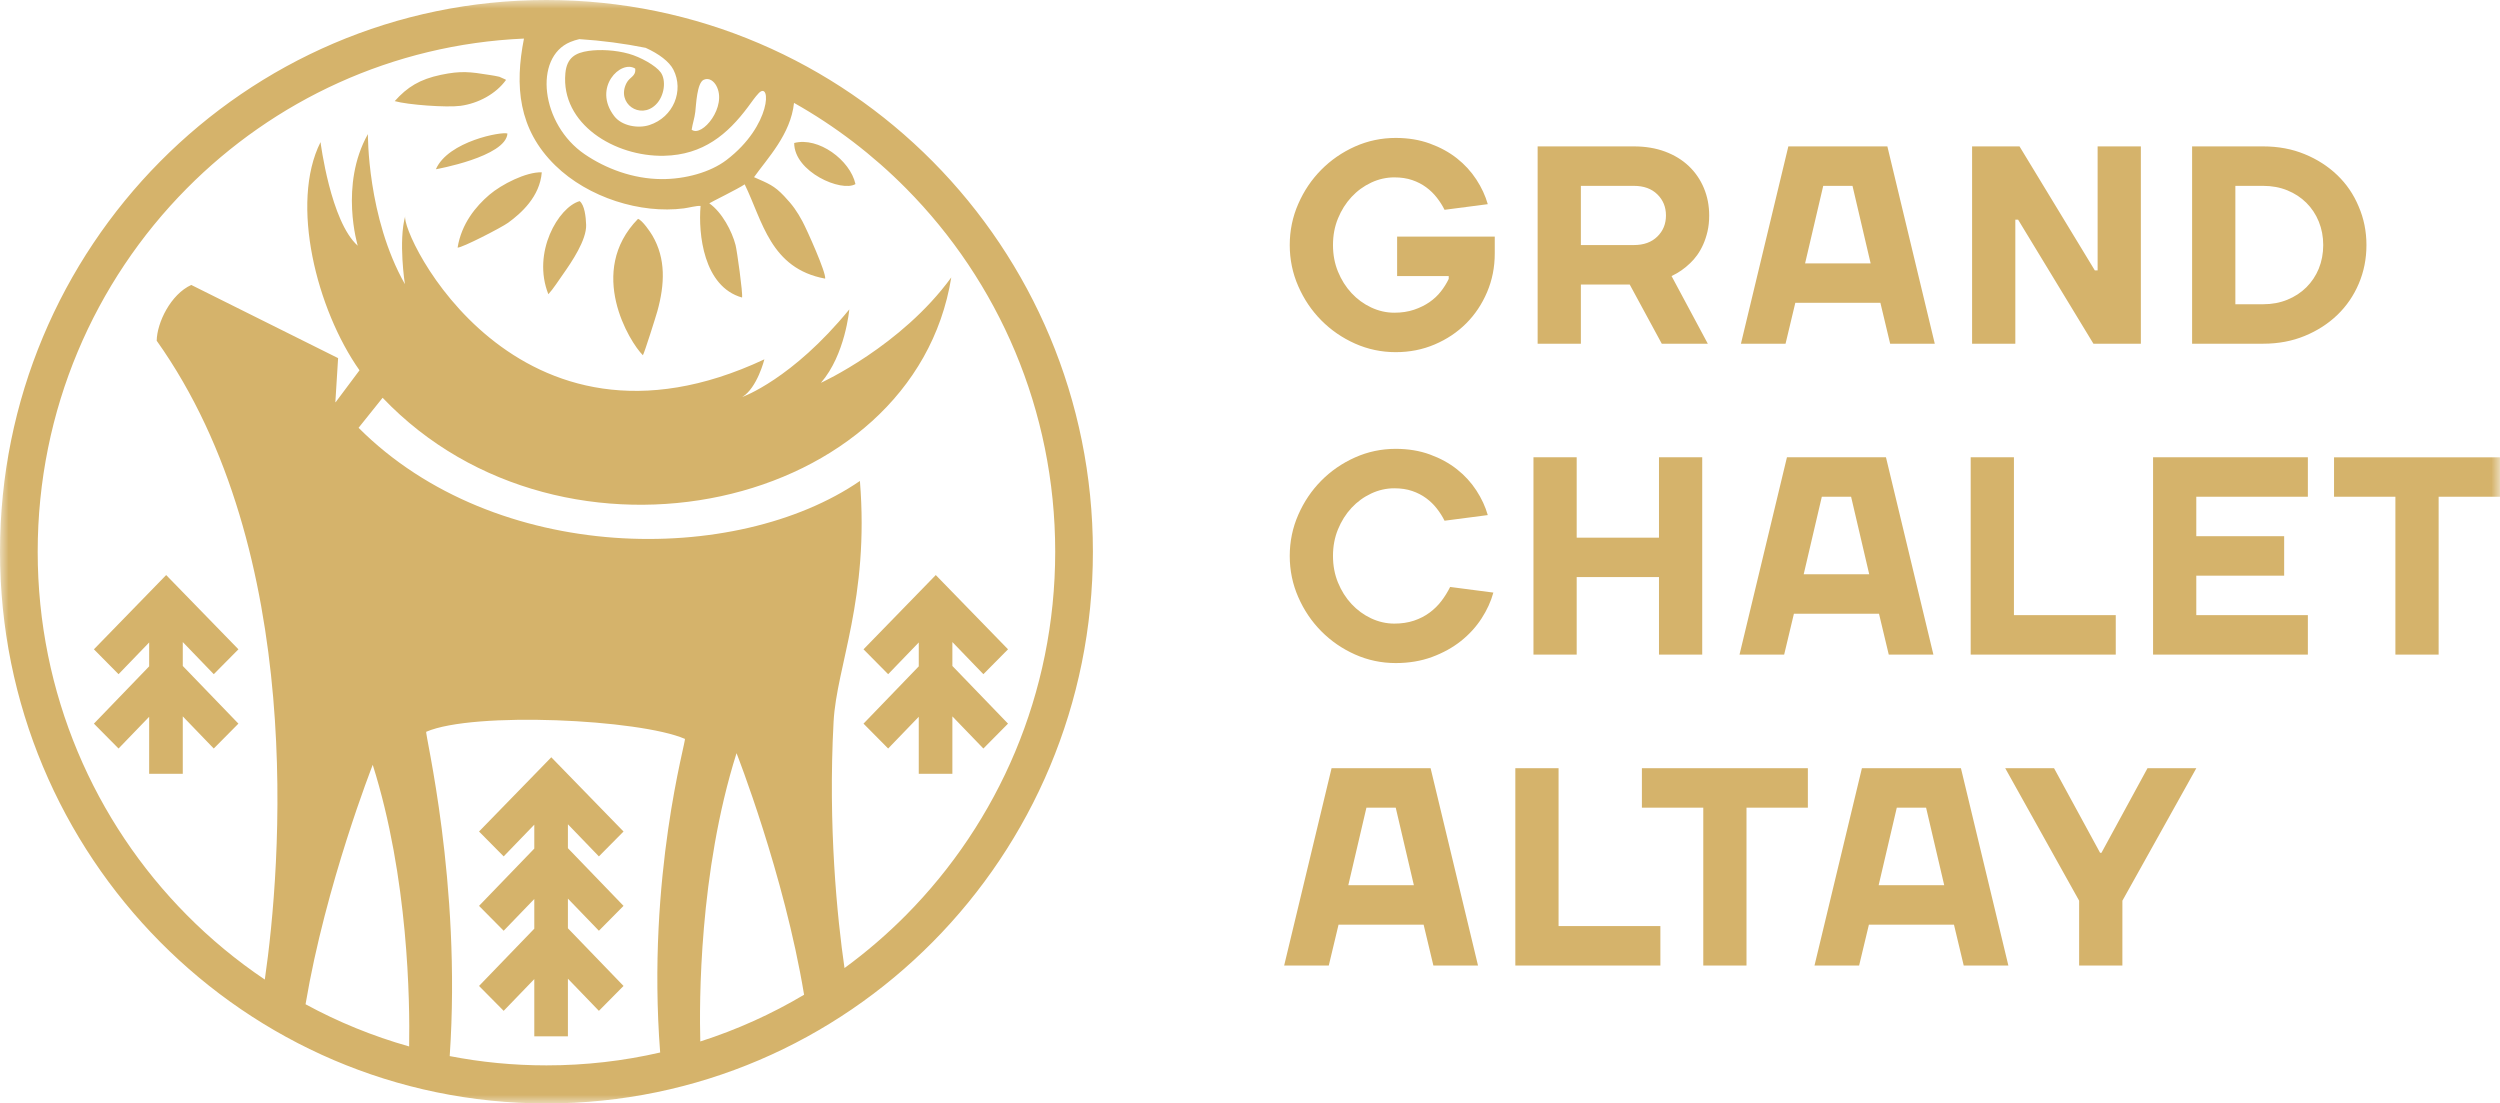 <svg width="145" height="64" viewBox="0 0 145 64" fill="none" xmlns="http://www.w3.org/2000/svg">
<g clip-path="url(#clip0_2644_6354)">
<mask id="mask0_2644_6354" style="mask-type:luminance" maskUnits="userSpaceOnUse" x="0" y="0" width="145" height="64">
<path d="M145 0H0V64H145V0Z" fill="white"/>
</mask>
<g mask="url(#mask0_2644_6354)">
<path fill-rule="evenodd" clip-rule="evenodd" d="M80.871 18.137C81.292 18.137 81.672 18.079 82.012 17.965C82.352 17.85 82.651 17.703 82.91 17.524C83.169 17.344 83.39 17.137 83.573 16.902C83.756 16.668 83.907 16.425 84.026 16.175V16.011H81.033V13.722H86.696V14.703C86.696 15.499 86.548 16.246 86.251 16.943C85.954 17.641 85.55 18.246 85.038 18.758C84.525 19.27 83.919 19.676 83.217 19.976C82.516 20.276 81.762 20.425 80.953 20.425C80.122 20.425 79.335 20.259 78.59 19.927C77.846 19.594 77.194 19.145 76.633 18.578C76.072 18.011 75.627 17.351 75.299 16.599C74.969 15.847 74.805 15.052 74.805 14.212C74.805 13.373 74.969 12.577 75.299 11.826C75.627 11.073 76.072 10.414 76.633 9.847C77.194 9.281 77.846 8.831 78.59 8.498C79.335 8.166 80.122 8 80.953 8C81.675 8 82.336 8.109 82.934 8.327C83.533 8.545 84.056 8.831 84.504 9.185C84.951 9.539 85.326 9.948 85.628 10.411C85.93 10.874 86.151 11.351 86.291 11.842L83.784 12.169C83.665 11.929 83.517 11.694 83.339 11.466C83.161 11.237 82.954 11.035 82.716 10.861C82.479 10.686 82.209 10.547 81.907 10.444C81.605 10.34 81.26 10.288 80.872 10.288C80.408 10.288 79.96 10.389 79.529 10.591C79.098 10.793 78.718 11.07 78.388 11.425C78.059 11.779 77.798 12.193 77.604 12.667C77.409 13.141 77.313 13.656 77.313 14.212C77.313 14.768 77.409 15.283 77.604 15.757C77.798 16.231 78.059 16.645 78.388 16.999C78.718 17.354 79.098 17.631 79.529 17.833C79.96 18.035 80.408 18.137 80.871 18.137ZM91.691 16.502V19.935H89.183V8.491H94.765C95.434 8.491 96.038 8.592 96.577 8.793C97.117 8.995 97.575 9.276 97.952 9.635C98.33 9.995 98.621 10.42 98.826 10.91C99.031 11.401 99.133 11.929 99.133 12.496C99.133 12.834 99.101 13.142 99.036 13.42C98.972 13.697 98.888 13.951 98.785 14.18C98.683 14.409 98.567 14.613 98.438 14.793C98.308 14.973 98.174 15.128 98.034 15.259C97.71 15.575 97.349 15.825 96.95 16.011L99.053 19.935H96.383C96.07 19.346 95.76 18.774 95.453 18.218C95.146 17.662 94.836 17.09 94.523 16.501L91.691 16.502ZM94.765 14.213C95.337 14.213 95.79 14.05 96.124 13.722C96.459 13.396 96.626 12.987 96.626 12.497C96.626 12.006 96.459 11.598 96.124 11.271C95.79 10.943 95.337 10.78 94.765 10.78H91.691V14.213L94.765 14.213ZM103.724 8.491H109.467L112.217 19.935H109.629L109.063 17.564H104.128L103.562 19.935H100.974L103.724 8.491ZM104.695 15.276H108.497L107.445 10.78H105.747L104.695 15.276ZM121.5 15.684H121.662V8.491H124.17V19.935H121.419L117.051 12.742H116.889V19.935H114.381V8.491H117.132L121.5 15.684ZM134.488 15.586C134.66 15.161 134.747 14.703 134.747 14.213C134.747 13.722 134.66 13.268 134.488 12.848C134.316 12.428 134.075 12.066 133.768 11.761C133.461 11.456 133.094 11.216 132.668 11.041C132.242 10.867 131.776 10.78 131.269 10.78H129.651V17.646H131.269C131.776 17.646 132.242 17.559 132.668 17.384C133.094 17.21 133.461 16.97 133.768 16.665C134.075 16.36 134.316 16 134.488 15.586ZM136.801 11.973C137.103 12.671 137.254 13.417 137.254 14.213C137.254 15.009 137.106 15.755 136.809 16.453C136.513 17.15 136.097 17.755 135.564 18.268C135.03 18.78 134.399 19.186 133.67 19.485C132.942 19.785 132.142 19.935 131.268 19.935H127.142V8.491H131.268C132.142 8.491 132.943 8.641 133.67 8.941C134.399 9.24 135.03 9.646 135.564 10.159C136.098 10.671 136.51 11.276 136.801 11.973ZM80.953 38.458C80.122 38.458 79.335 38.291 78.59 37.959C77.846 37.627 77.194 37.177 76.633 36.61C76.072 36.044 75.627 35.384 75.299 34.632C74.969 33.88 74.805 33.085 74.805 32.245C74.805 31.406 74.969 30.611 75.299 29.859C75.627 29.107 76.072 28.447 76.633 27.88C77.194 27.314 77.846 26.864 78.59 26.532C79.335 26.199 80.122 26.033 80.953 26.033C81.675 26.033 82.336 26.142 82.934 26.36C83.533 26.578 84.056 26.864 84.504 27.218C84.951 27.572 85.326 27.981 85.628 28.444C85.93 28.908 86.151 29.384 86.291 29.875L83.784 30.202C83.665 29.962 83.517 29.727 83.339 29.499C83.161 29.27 82.954 29.068 82.716 28.894C82.479 28.72 82.209 28.58 81.907 28.477C81.605 28.373 81.26 28.321 80.872 28.321C80.408 28.321 79.96 28.422 79.529 28.624C79.098 28.825 78.718 29.103 78.388 29.457C78.059 29.811 77.798 30.226 77.604 30.7C77.409 31.174 77.313 31.689 77.313 32.244C77.313 32.801 77.409 33.315 77.604 33.79C77.798 34.264 78.059 34.678 78.388 35.032C78.718 35.386 79.098 35.664 79.529 35.866C79.96 36.067 80.408 36.169 80.872 36.169C81.292 36.169 81.673 36.111 82.013 35.997C82.353 35.882 82.654 35.727 82.918 35.531C83.183 35.335 83.412 35.109 83.606 34.853C83.8 34.597 83.967 34.327 84.108 34.043L86.615 34.37C86.475 34.883 86.246 35.384 85.928 35.874C85.609 36.365 85.21 36.801 84.731 37.182C84.251 37.563 83.692 37.871 83.056 38.106C82.42 38.34 81.718 38.458 80.953 38.458ZM88.941 26.523H91.448V31.183H96.221V26.523H98.729V37.967H96.221V33.471H91.448V37.967H88.941V26.523ZM103.643 26.523H109.386L112.137 37.967H109.548L108.982 35.596H104.047L103.481 37.967H100.892L103.643 26.523ZM104.614 33.308H108.415L107.364 28.812H105.665L104.614 33.308ZM116.808 35.678H122.714V37.967H114.3V26.523H116.808V35.678ZM133.856 35.678V37.967H124.878V26.523H133.856V28.812H127.385V31.101H132.481V33.389H127.385V35.678L133.856 35.678ZM135.374 28.812V26.524H145V28.812H141.441V37.967H138.933V28.812H135.374ZM77.231 44.556H82.975L85.725 56H83.136L82.57 53.629H77.636L77.069 56H74.481L77.231 44.556ZM78.202 51.34H82.004L80.952 46.844H79.253L78.202 51.34ZM90.397 53.711H96.302V56H87.889V44.556H90.397V53.711ZM95.23 46.845V44.556H104.856V46.845H101.297V56H98.79V46.845H95.23ZM107.991 44.556H113.734L116.485 56H113.896L113.33 53.63H108.396L107.829 56H105.241L107.991 44.556ZM108.962 51.34H112.764L111.713 46.845H110.014L108.962 51.34ZM123.098 56H120.59V52.24L116.303 44.556H119.135L121.804 49.461H121.885L124.555 44.556H127.386L123.099 52.24L123.098 56Z" fill="#D5B36B"/>
<path fill-rule="evenodd" clip-rule="evenodd" d="M38.128 18.045C38.557 16.494 38.628 15 37.834 13.653C37.723 13.464 37.266 12.781 37.005 12.694C34.008 15.759 36.516 19.841 37.287 20.604C37.377 20.469 38.043 18.35 38.128 18.045ZM41.139 11.793C41.18 11.751 42.822 10.947 43.192 10.692C44.233 12.823 44.681 15.575 47.86 16.161C47.922 15.814 46.8 13.32 46.543 12.842C46.237 12.274 45.983 11.901 45.477 11.37C44.89 10.752 44.572 10.648 43.734 10.276C44.502 9.189 45.862 7.795 46.053 5.967C48.447 7.316 50.635 8.991 52.559 10.934C57.899 16.325 61.202 23.773 61.202 32C61.202 40.227 57.898 47.675 52.559 53.067C51.45 54.186 50.254 55.216 48.981 56.147C48.559 53.233 48.022 47.929 48.348 41.856C48.522 38.624 50.429 34.728 49.875 27.896C42.691 32.826 28.748 32.772 20.797 24.813L22.192 23.071C32.707 34.106 52.993 29.591 55.174 16.09C52.276 20.078 47.613 22.204 47.613 22.204C49.03 20.575 49.259 17.946 49.259 17.946C45.938 22.01 43.05 23.026 43.05 23.026C43.919 22.504 44.334 20.841 44.334 20.841C29.918 27.608 23.191 13.508 23.505 12.519C23.098 14.001 23.484 16.48 23.484 16.48C21.291 12.603 21.339 7.778 21.339 7.778C19.678 10.726 20.749 14.251 20.749 14.251C19.174 12.856 18.591 8.243 18.591 8.243C16.802 11.796 18.373 17.966 20.851 21.477L19.463 23.334L19.451 23.319L19.61 20.771L11.094 16.527C9.902 17.07 9.107 18.71 9.088 19.762C17.805 32.032 16.3 50.329 15.359 56.814C13.727 55.717 12.21 54.461 10.829 53.066C5.489 47.675 2.186 40.227 2.186 32C2.186 23.773 5.489 16.325 10.829 10.934C15.882 5.832 22.761 2.572 30.39 2.237C29.85 4.971 30.053 7.493 32.204 9.594C34.125 11.47 37.166 12.411 39.665 12.086C39.949 12.049 40.411 11.923 40.633 11.944C40.494 13.55 40.799 16.627 43.039 17.257C43.094 17.017 42.744 14.53 42.663 14.215C42.456 13.411 41.878 12.313 41.139 11.793ZM40.116 7.522C40.715 7.993 42.209 6.167 41.542 4.965C41.416 4.737 41.148 4.48 40.819 4.625C40.423 4.8 40.376 6.065 40.327 6.488C40.286 6.846 40.169 7.171 40.116 7.522ZM36.843 3.98C36.013 3.443 34.356 5.077 35.624 6.733C36.068 7.314 37.017 7.464 37.663 7.254C39.071 6.796 39.675 5.251 39.059 4.044C38.82 3.575 38.216 3.12 37.448 2.774C36.193 2.523 34.909 2.353 33.602 2.269C33.419 2.311 33.243 2.367 33.076 2.436C30.935 3.327 31.358 7.211 33.917 8.95C35.126 9.772 36.702 10.38 38.377 10.388C39.75 10.394 41.201 9.992 42.132 9.284C44.77 7.277 44.729 4.66 44.006 5.403C43.805 5.61 43.566 5.957 43.387 6.198C42.209 7.777 40.794 8.986 38.513 9.035C35.65 9.096 32.526 7.19 32.791 4.255C32.874 3.331 33.392 3.06 34.138 2.952C34.793 2.857 35.696 2.902 36.468 3.117C37.154 3.309 38.033 3.801 38.32 4.197C38.649 4.65 38.547 5.566 38.039 6.067C37.129 6.965 35.737 5.99 36.335 4.822C36.529 4.443 36.89 4.443 36.843 3.98ZM8.651 38.649L5.447 41.971L6.876 43.414L8.651 41.574V44.879H10.601V41.55L12.398 43.414L13.828 41.971L10.601 38.626V37.239L12.399 39.103L13.828 37.66L9.638 33.353L5.447 37.66L6.876 39.103L8.652 37.262L8.651 38.649ZM53.288 38.649L50.084 41.971L51.513 43.414L53.288 41.573V44.879H55.238V41.55L57.036 43.414L58.465 41.971L55.238 38.626V37.239L57.036 39.103L58.465 37.66L54.275 33.353L50.084 37.66L51.513 39.103L53.289 37.262L53.288 38.649ZM30.989 53.864L27.784 57.185L29.213 58.629L30.989 56.788V60.107H32.939V56.765L34.736 58.629L36.165 57.185L32.939 53.841V52.12L34.736 53.983L36.165 52.54L32.939 49.195V47.808L34.736 49.671L36.165 48.228L31.975 43.922L27.784 48.228L29.213 49.671L30.989 47.831V49.218L27.784 52.54L29.213 53.983L30.989 52.142V53.864ZM31.694 0C40.446 0 48.37 3.582 54.105 9.373C59.84 15.164 63.388 23.163 63.388 32C63.388 40.836 59.841 48.836 54.105 54.627C48.37 60.418 40.446 64 31.694 64C22.942 64 15.019 60.418 9.283 54.627C3.547 48.836 0 40.836 0 32C0 23.163 3.548 15.164 9.283 9.373C15.018 3.582 22.942 0 31.694 0ZM46.637 57.695C45.481 50.698 42.719 43.683 42.719 43.683C40.535 50.596 40.558 58.214 40.617 60.405C42.737 59.727 44.754 58.814 46.637 57.695ZM38.289 61.045C37.5 50.775 39.838 42.854 39.723 42.854C37.098 41.719 27.475 41.253 24.723 42.442C24.609 42.442 26.774 51.156 26.083 61.254C27.899 61.607 29.775 61.792 31.694 61.792C33.961 61.792 36.169 61.534 38.289 61.045ZM23.73 60.694C23.777 58.096 23.689 50.911 21.619 44.36C21.619 44.36 18.89 51.291 17.722 58.247C19.61 59.274 21.622 60.099 23.73 60.694ZM29.432 7.746C29.139 7.614 25.992 8.184 25.281 9.817C25.281 9.817 29.337 9.095 29.432 7.746ZM49.617 10.676C49.31 9.282 47.463 7.923 46.063 8.294C46.063 9.979 48.816 11.163 49.617 10.676ZM33.619 11.666C32.394 12.011 30.841 14.642 31.805 17.065C32.072 16.779 32.431 16.223 32.666 15.891C33.157 15.195 34.022 13.919 33.996 13.048C33.982 12.583 33.905 11.885 33.619 11.666ZM29.349 4.637C29.339 4.627 29.32 4.628 29.317 4.61L28.961 4.452C28.788 4.41 28.588 4.378 28.411 4.35C27.263 4.166 26.744 4.095 25.57 4.341C24.356 4.596 23.624 5.045 22.894 5.865C23.642 6.08 25.914 6.246 26.71 6.138C27.746 5.998 28.769 5.442 29.349 4.637ZM31.423 9.994C30.518 9.963 29.089 10.694 28.379 11.301C27.604 11.963 26.764 12.971 26.541 14.362C26.796 14.377 29.092 13.196 29.475 12.917C30.224 12.372 31.313 11.406 31.423 9.994Z" fill="#D5B36B"/>
</g>
</g>
<defs>
<clipPath id="clip0_2644_6354">
<rect width="145" height="64" fill="white"/>
</clipPath>
</defs>
</svg>
